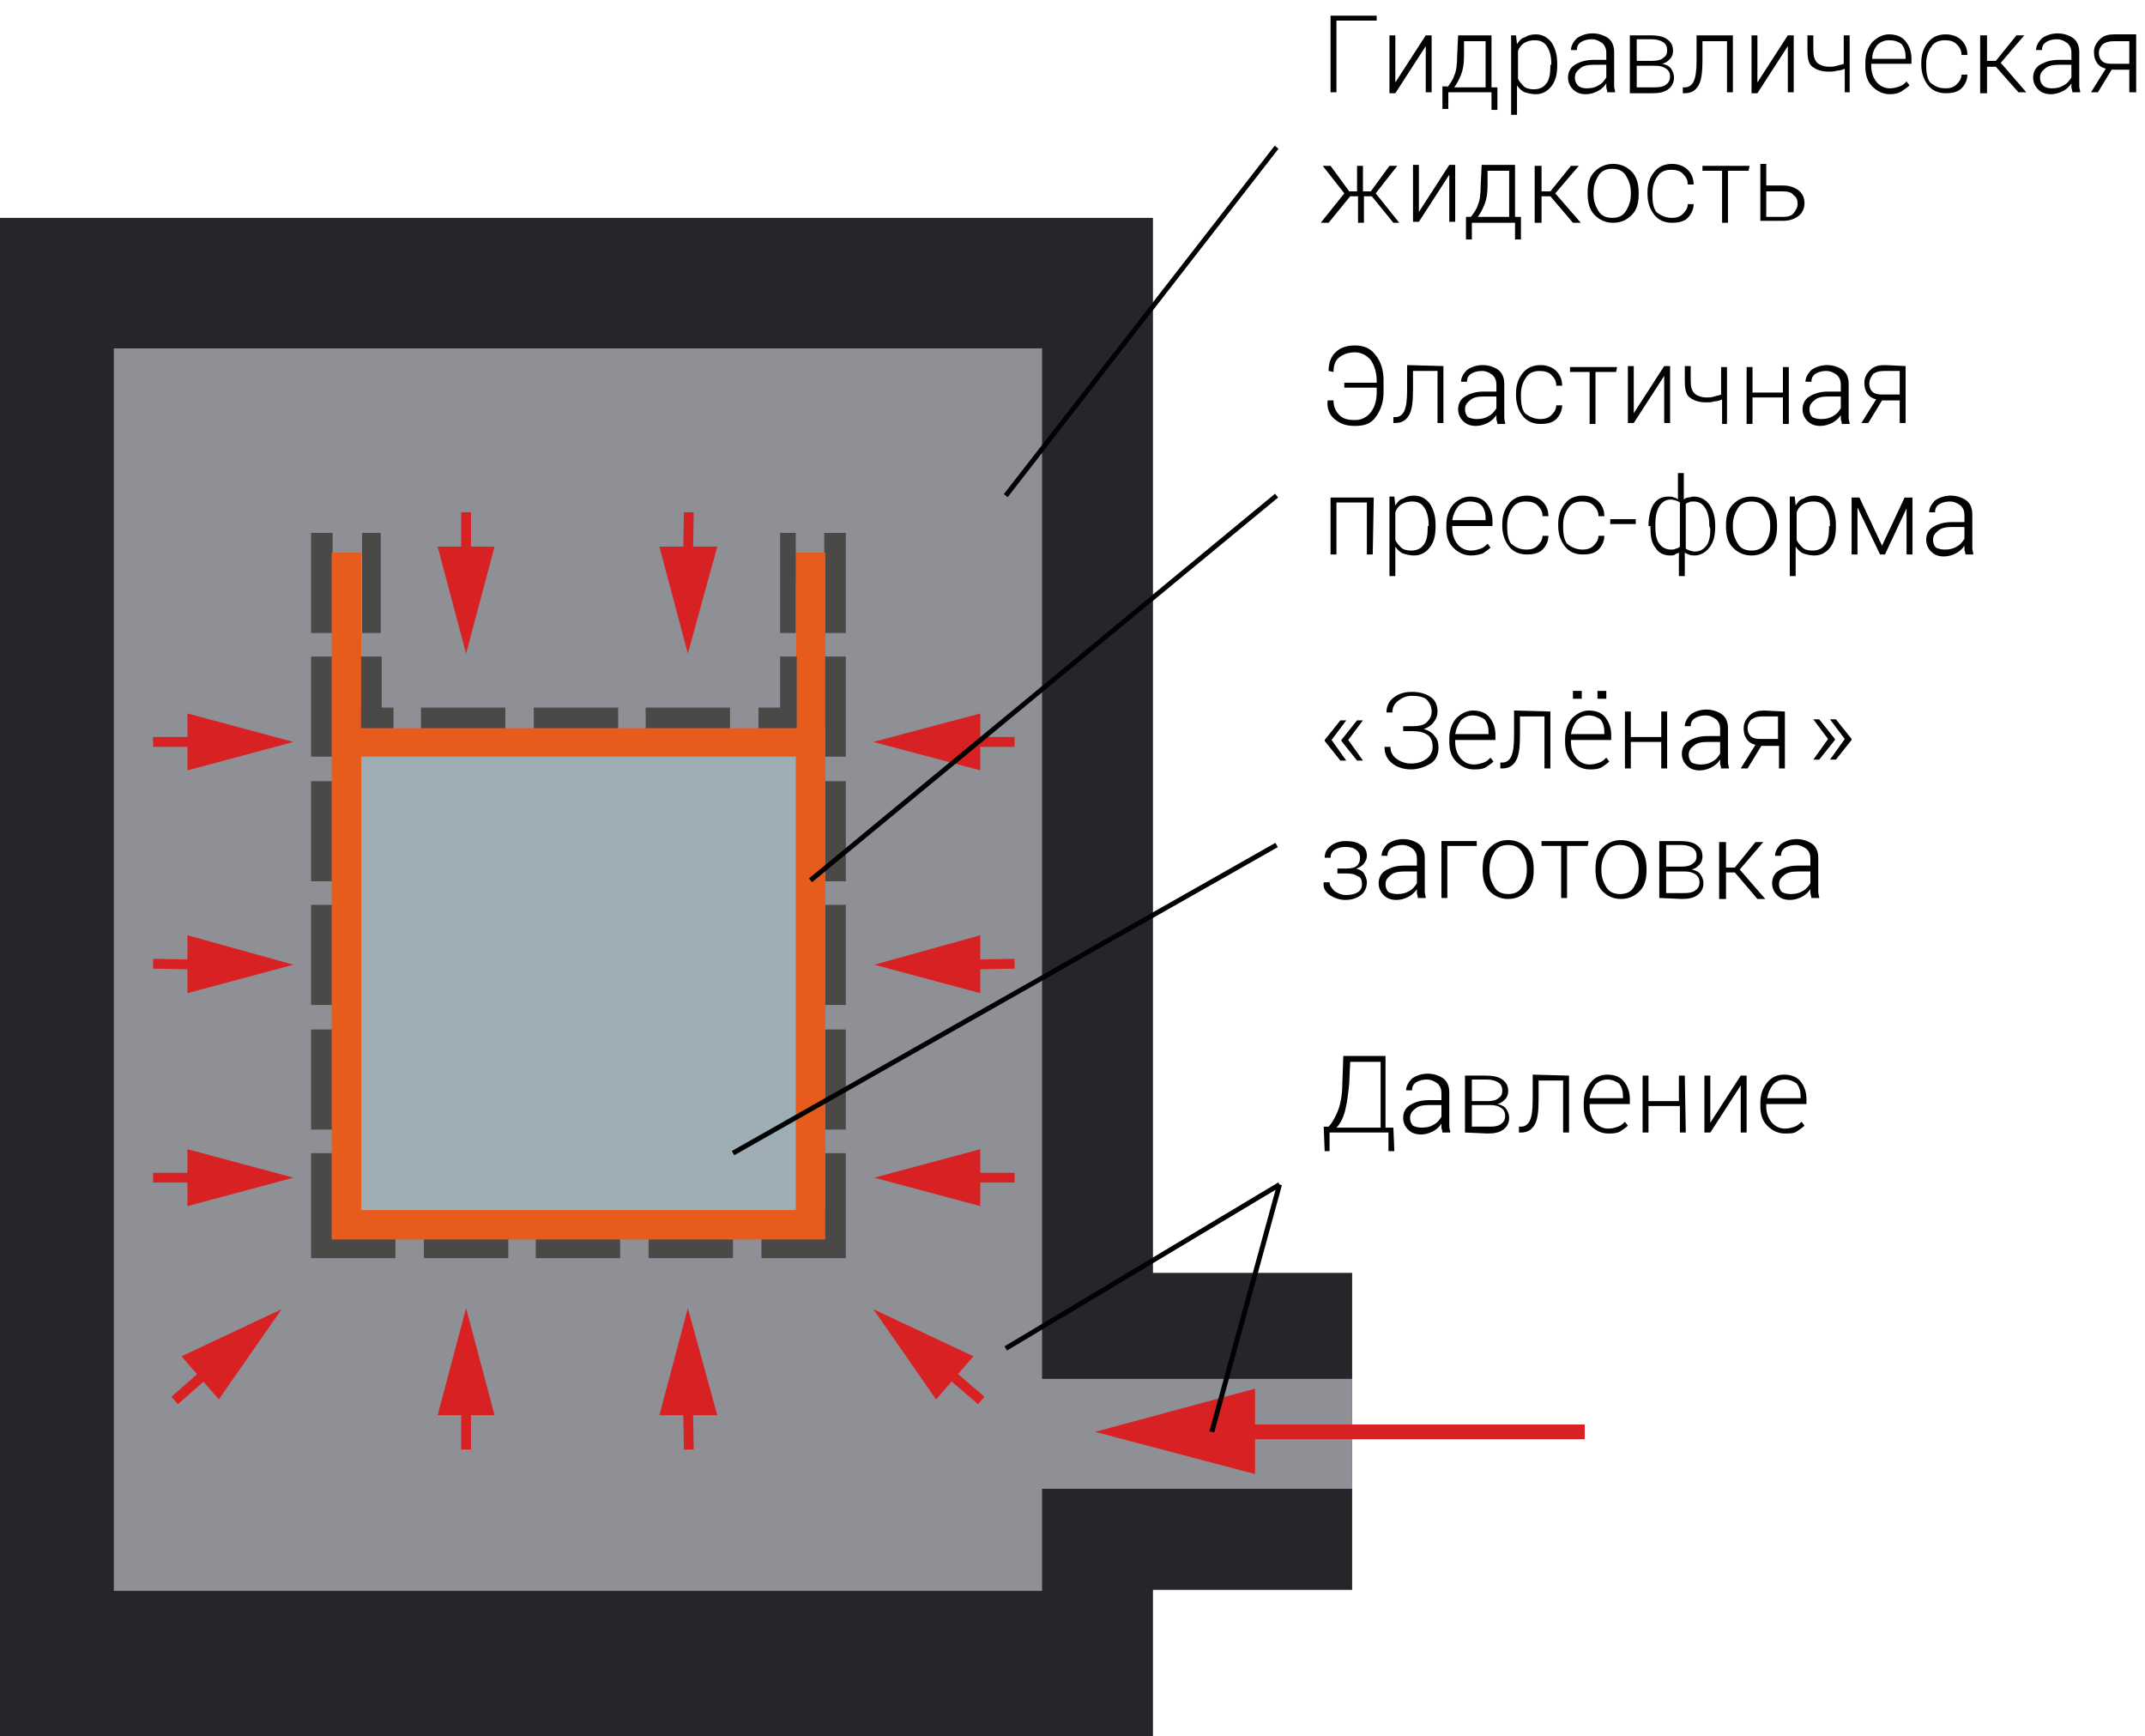 <?xml version="1.0" encoding="utf-8"?>
<!-- Generator: Adobe Illustrator 24.3.0, SVG Export Plug-In . SVG Version: 6.00 Build 0)  -->
<svg version="1.1" id="Layer_1" xmlns="http://www.w3.org/2000/svg" xmlns:xlink="http://www.w3.org/1999/xlink" x="0px" y="0px"
	 viewBox="0 0 218.6 176.9" style="enable-background:new 0 0 218.6 176.9;" xml:space="preserve">
<style type="text/css">
	.st0{fill:#010202;}
	.st1{fill:#26252A;}
	.st2{fill:#8E9096;}
	.st3{fill:#4A4948;}
	.st4{fill:#9FADB5;stroke:#E75C1D;stroke-width:3;stroke-miterlimit:10;}
	.st5{fill:#E75C1D;}
	.st6{fill:none;stroke:#D82122;stroke-width:1.5;stroke-miterlimit:10;}
	.st7{fill:#D82122;}
	.st8{fill:none;stroke:#D82122;stroke-miterlimit:10;}
	.st9{fill:none;stroke:#010202;stroke-width:0.5;stroke-linejoin:round;stroke-miterlimit:8;}
</style>
<g>
	<path class="st0" d="M135.7,75.4l1.5,2.1h-0.6l-1.6-2v-0.1l1.6-2h0.6L135.7,75.4z M137.4,75.4l1.5,2.1h-0.6l-1.6-2v-0.1l1.6-2h0.6
		L137.4,75.4z"/>
</g>
<g>
	<path class="st0" d="M146.5,72.5c0,0.4-0.1,0.7-0.4,1.1s-0.6,0.5-1,0.7c0.5,0.1,0.9,0.4,1.1,0.7c0.3,0.3,0.4,0.7,0.4,1.2
		c0,0.7-0.3,1.3-0.8,1.6s-1.2,0.6-2,0.6c-0.7,0-1.4-0.2-1.9-0.6s-0.8-0.9-0.8-1.7l0,0h0.6c0,0.5,0.2,0.9,0.6,1.2
		c0.4,0.3,0.9,0.5,1.5,0.5c0.7,0,1.2-0.2,1.6-0.5c0.4-0.3,0.6-0.7,0.6-1.2c0-0.6-0.2-1-0.5-1.2c-0.4-0.3-0.9-0.4-1.6-0.4H143V74h0.9
		c0.7,0,1.2-0.1,1.5-0.4s0.5-0.6,0.5-1.1s-0.2-0.9-0.5-1.2c-0.3-0.3-0.9-0.4-1.5-0.4s-1,0.2-1.4,0.5s-0.6,0.7-0.6,1.2h-0.6l0,0
		c0-0.6,0.2-1.1,0.7-1.5s1.1-0.6,1.9-0.6c0.8,0,1.5,0.2,2,0.6C146.2,71.3,146.5,71.8,146.5,72.5z"/>
	<path class="st0" d="M150.2,78.4c-0.7,0-1.3-0.3-1.8-0.8s-0.7-1.2-0.7-2v-0.3c0-0.8,0.2-1.5,0.7-2.1c0.5-0.5,1.1-0.8,1.7-0.8
		c0.7,0,1.3,0.2,1.7,0.7s0.6,1.1,0.6,1.8v0.5h-4.1v0.2c0,0.7,0.2,1.2,0.5,1.6s0.8,0.7,1.4,0.7c0.4,0,0.7-0.1,1-0.2s0.5-0.3,0.7-0.5
		l0.3,0.4c-0.2,0.2-0.5,0.4-0.8,0.6C151,78.4,150.6,78.4,150.2,78.4z M150.1,72.9c-0.5,0-0.9,0.2-1.2,0.5c-0.3,0.4-0.5,0.8-0.6,1.4
		l0,0h3.4v-0.2c0-0.5-0.1-0.9-0.4-1.3C151,73.1,150.6,72.9,150.1,72.9z"/>
	<path class="st0" d="M158,72.5v5.8h-0.6V73h-2.5v2c0,1.1-0.1,2-0.4,2.5s-0.7,0.8-1.4,0.8h-0.2v-0.6h0.2c0.4,0,0.7-0.2,0.9-0.6
		s0.3-1.1,0.3-2.1v-2.6L158,72.5L158,72.5z"/>
	<path class="st0" d="M162,78.4c-0.7,0-1.3-0.3-1.8-0.8s-0.7-1.2-0.7-2v-0.3c0-0.8,0.2-1.5,0.7-2.1c0.5-0.5,1.1-0.8,1.7-0.8
		c0.7,0,1.3,0.2,1.7,0.7s0.6,1.1,0.6,1.8v0.5h-4.1v0.2c0,0.7,0.2,1.2,0.5,1.6s0.8,0.7,1.4,0.7c0.4,0,0.7-0.1,1-0.2s0.5-0.3,0.7-0.5
		l0.3,0.4c-0.2,0.2-0.5,0.4-0.8,0.6C162.8,78.4,162.4,78.4,162,78.4z M161.9,72.9c-0.5,0-0.9,0.2-1.2,0.5c-0.3,0.4-0.5,0.8-0.6,1.4
		l0,0h3.4v-0.2c0-0.5-0.1-0.9-0.4-1.3C162.8,73.1,162.4,72.9,161.9,72.9z M161.2,71.2h-0.9v-0.8h0.9V71.2z M163.7,71.2h-0.9v-0.8
		h0.9V71.2z"/>
	<path class="st0" d="M169.9,78.3h-0.6v-2.7h-3.1v2.7h-0.6v-5.8h0.6v2.6h3.1v-2.6h0.6V78.3z"/>
	<path class="st0" d="M175.4,78.3c0-0.2-0.1-0.4-0.1-0.5s0-0.3,0-0.4c-0.2,0.3-0.5,0.6-0.9,0.8s-0.8,0.3-1.2,0.3
		c-0.6,0-1-0.2-1.3-0.5s-0.5-0.7-0.5-1.2s0.2-1,0.7-1.3s1.1-0.5,1.9-0.5h1.3v-0.7c0-0.4-0.1-0.7-0.4-1c-0.3-0.2-0.6-0.4-1.1-0.4
		c-0.4,0-0.8,0.1-1.1,0.3c-0.3,0.2-0.4,0.5-0.4,0.8h-0.6l0,0c0-0.4,0.2-0.8,0.6-1.2c0.4-0.3,1-0.5,1.6-0.5s1.2,0.2,1.6,0.5
		c0.4,0.3,0.6,0.8,0.6,1.4v2.9c0,0.2,0,0.4,0,0.6s0.1,0.4,0.1,0.6L175.4,78.3L175.4,78.3z M173.3,77.9c0.5,0,0.9-0.1,1.2-0.3
		c0.4-0.2,0.6-0.5,0.8-0.8v-1.2H174c-0.6,0-1.1,0.1-1.4,0.4c-0.4,0.3-0.5,0.6-0.5,0.9s0.1,0.6,0.3,0.8
		C172.6,77.8,172.9,77.9,173.3,77.9z"/>
	<path class="st0" d="M181.9,72.5v5.8h-0.6V76h-1.8l-1.4,2.3h-0.7l1.5-2.4c-0.4-0.1-0.7-0.3-0.9-0.6c-0.2-0.3-0.3-0.6-0.3-1.1
		s0.2-0.9,0.6-1.3s0.9-0.5,1.5-0.5L181.9,72.5L181.9,72.5z M178.1,74.2c0,0.3,0.1,0.6,0.3,0.8s0.5,0.3,1,0.3h1.8V73h-1.6
		c-0.5,0-0.8,0.1-1.1,0.3C178.2,73.6,178.1,73.9,178.1,74.2z"/>
</g>
<g>
	<path class="st0" d="M184.8,73.3h0.6l1.6,2v0.1l-1.6,2h-0.6l1.5-2.1L184.8,73.3z M186.5,73.3h0.6l1.6,2v0.1l-1.6,2h-0.6l1.5-2.1
		L186.5,73.3z"/>
</g>
<g>
	<path class="st0" d="M139.3,87.2c0,0.3-0.1,0.5-0.3,0.8c-0.2,0.2-0.4,0.4-0.8,0.5c0.4,0.1,0.7,0.3,0.8,0.5s0.3,0.5,0.3,0.9
		c0,0.5-0.2,1-0.6,1.3s-0.9,0.5-1.6,0.5c-0.6,0-1.1-0.2-1.6-0.5c-0.4-0.3-0.7-0.7-0.6-1.3l0,0h0.6c0,0.3,0.2,0.6,0.5,0.9
		c0.3,0.2,0.7,0.4,1.2,0.4s0.9-0.1,1.2-0.3s0.4-0.5,0.4-0.8c0-0.4-0.1-0.7-0.4-0.8c-0.3-0.2-0.6-0.3-1.2-0.3h-0.9v-0.5h0.9
		c0.5,0,0.9-0.1,1.1-0.3c0.2-0.2,0.3-0.4,0.3-0.8c0-0.3-0.1-0.6-0.4-0.8c-0.2-0.2-0.6-0.3-1.1-0.3c-0.4,0-0.8,0.1-1.1,0.3
		c-0.3,0.2-0.4,0.5-0.4,0.8H135l0,0c0-0.5,0.2-0.9,0.6-1.2c0.4-0.3,0.9-0.5,1.5-0.5c0.7,0,1.2,0.1,1.6,0.4
		C139.1,86.3,139.3,86.7,139.3,87.2z"/>
	<path class="st0" d="M144.5,91.5c0-0.2-0.1-0.4-0.1-0.5s0-0.3,0-0.4c-0.2,0.3-0.5,0.6-0.9,0.8s-0.8,0.3-1.2,0.3
		c-0.6,0-1-0.2-1.3-0.5s-0.5-0.7-0.5-1.2s0.2-1,0.7-1.3s1.1-0.5,1.9-0.5h1.3v-0.7c0-0.4-0.1-0.7-0.4-1c-0.3-0.2-0.6-0.4-1.1-0.4
		c-0.4,0-0.8,0.1-1.1,0.3c-0.3,0.2-0.4,0.5-0.4,0.8h-0.6l0,0c0-0.4,0.2-0.8,0.6-1.2c0.4-0.3,1-0.5,1.6-0.5s1.2,0.2,1.6,0.5
		c0.4,0.3,0.6,0.8,0.6,1.4v2.9c0,0.2,0,0.4,0,0.6s0.1,0.4,0.1,0.6L144.5,91.5L144.5,91.5z M142.4,91.1c0.5,0,0.9-0.1,1.2-0.3
		c0.4-0.2,0.6-0.5,0.8-0.8v-1.2h-1.3c-0.6,0-1.1,0.1-1.4,0.4c-0.4,0.3-0.5,0.6-0.5,0.9s0.1,0.6,0.3,0.8
		C141.7,91,142,91.1,142.4,91.1z"/>
	<path class="st0" d="M150.4,86.2h-2.9v5.3h-0.6v-5.8h3.6v0.5H150.4z"/>
	<path class="st0" d="M151.1,88.5c0-0.9,0.2-1.6,0.7-2.1s1.1-0.8,1.9-0.8c0.8,0,1.4,0.3,1.9,0.8s0.7,1.3,0.7,2.1v0.2
		c0,0.9-0.2,1.6-0.7,2.1s-1.1,0.8-1.9,0.8c-0.8,0-1.4-0.3-1.9-0.8s-0.7-1.3-0.7-2.1V88.5z M151.8,88.7c0,0.7,0.2,1.2,0.5,1.7
		s0.8,0.7,1.4,0.7c0.6,0,1.1-0.2,1.4-0.7c0.3-0.5,0.5-1,0.5-1.7v-0.2c0-0.7-0.2-1.2-0.5-1.7s-0.8-0.7-1.4-0.7s-1.1,0.2-1.4,0.7
		c-0.3,0.5-0.5,1-0.5,1.7V88.7z"/>
	<path class="st0" d="M161.8,86.2h-2.1v5.3h-0.6v-5.3h-2v-0.5h4.8L161.8,86.2L161.8,86.2z"/>
	<path class="st0" d="M162.6,88.5c0-0.9,0.2-1.6,0.7-2.1s1.1-0.8,1.9-0.8c0.8,0,1.4,0.3,1.9,0.8s0.7,1.3,0.7,2.1v0.2
		c0,0.9-0.2,1.6-0.7,2.1s-1.1,0.8-1.9,0.8c-0.8,0-1.4-0.3-1.9-0.8s-0.7-1.3-0.7-2.1V88.5z M163.2,88.7c0,0.7,0.2,1.2,0.5,1.7
		s0.8,0.7,1.4,0.7c0.6,0,1.1-0.2,1.4-0.7c0.3-0.5,0.5-1,0.5-1.7v-0.2c0-0.7-0.2-1.2-0.5-1.7s-0.8-0.7-1.4-0.7s-1.1,0.2-1.4,0.7
		c-0.3,0.5-0.5,1-0.5,1.7V88.7z"/>
	<path class="st0" d="M169.1,91.5v-5.8h2.1c0.7,0,1.3,0.1,1.7,0.4s0.6,0.6,0.6,1.2c0,0.3-0.1,0.6-0.3,0.8s-0.4,0.4-0.8,0.5
		c0.4,0.1,0.7,0.2,0.9,0.5s0.3,0.6,0.3,0.9c0,0.5-0.2,0.9-0.6,1.2c-0.4,0.3-0.9,0.4-1.6,0.4L169.1,91.5L169.1,91.5z M169.8,88.3h1.6
		c0.5,0,0.9-0.1,1.1-0.3c0.3-0.2,0.4-0.4,0.4-0.8c0-0.3-0.1-0.6-0.4-0.8c-0.3-0.2-0.7-0.3-1.2-0.3h-1.5L169.8,88.3L169.8,88.3z
		 M169.8,88.9V91h1.9c0.5,0,0.9-0.1,1.1-0.3c0.3-0.2,0.4-0.5,0.4-0.8s-0.1-0.6-0.4-0.8c-0.3-0.2-0.6-0.3-1.1-0.3h-1.9V88.9z"/>
	<path class="st0" d="M176.8,88.9h-0.9v2.7h-0.7v-5.8h0.7v2.6h0.9l2.1-2.6h0.8l0,0l-2.4,2.8l2.6,3l0,0h-0.8L176.8,88.9z"/>
	<path class="st0" d="M184.6,91.5c0-0.2-0.1-0.4-0.1-0.5s0-0.3,0-0.4c-0.2,0.3-0.5,0.6-0.9,0.8s-0.8,0.3-1.2,0.3
		c-0.6,0-1-0.2-1.3-0.5s-0.5-0.7-0.5-1.2s0.2-1,0.7-1.3s1.1-0.5,1.9-0.5h1.3v-0.7c0-0.4-0.1-0.7-0.4-1c-0.3-0.2-0.6-0.4-1.1-0.4
		c-0.4,0-0.8,0.1-1.1,0.3c-0.3,0.2-0.4,0.5-0.4,0.8h-0.6l0,0c0-0.4,0.2-0.8,0.6-1.2c0.4-0.3,1-0.5,1.6-0.5s1.2,0.2,1.6,0.5
		c0.4,0.3,0.6,0.8,0.6,1.4v2.9c0,0.2,0,0.4,0,0.6s0.1,0.4,0.1,0.6L184.6,91.5L184.6,91.5z M182.5,91.1c0.5,0,0.9-0.1,1.2-0.3
		c0.4-0.2,0.6-0.5,0.8-0.8v-1.2h-1.3c-0.6,0-1.1,0.1-1.4,0.4c-0.4,0.3-0.5,0.6-0.5,0.9s0.1,0.6,0.3,0.8
		C181.8,91,182.1,91.1,182.5,91.1z"/>
</g>
<g>
	<path class="st0" d="M142.1,117.3h-0.6v-1.9h-6v1.9H135l-0.1-2.5h0.5c0.3-0.3,0.6-0.8,0.9-1.5c0.3-0.7,0.5-1.7,0.5-2.9l0.1-2.8h4.3
		v7.3h0.8L142.1,117.3z M137.5,110.4c-0.1,1-0.2,1.9-0.4,2.7c-0.2,0.8-0.5,1.4-0.9,1.8h4.5v-6.7h-3.1L137.5,110.4z"/>
	<path class="st0" d="M147,115.4c0-0.2-0.1-0.4-0.1-0.5s0-0.3,0-0.4c-0.2,0.3-0.5,0.6-0.9,0.8s-0.8,0.3-1.2,0.3
		c-0.6,0-1-0.2-1.3-0.5s-0.5-0.7-0.5-1.2s0.2-1,0.7-1.3s1.1-0.5,1.9-0.5h1.3v-0.7c0-0.4-0.1-0.7-0.4-1c-0.3-0.2-0.6-0.4-1.1-0.4
		c-0.4,0-0.8,0.1-1.1,0.3c-0.3,0.2-0.4,0.5-0.4,0.8h-0.6l0,0c0-0.4,0.2-0.8,0.6-1.2c0.4-0.3,1-0.5,1.6-0.5s1.2,0.2,1.6,0.5
		s0.6,0.8,0.6,1.4v2.9c0,0.2,0,0.4,0,0.6s0.1,0.4,0.1,0.6L147,115.4L147,115.4z M144.9,114.9c0.5,0,0.9-0.1,1.2-0.3
		c0.4-0.2,0.6-0.5,0.8-0.8v-1.2h-1.3c-0.6,0-1.1,0.1-1.4,0.4c-0.4,0.3-0.5,0.6-0.5,0.9s0.1,0.6,0.3,0.8
		C144.2,114.8,144.5,114.9,144.9,114.9z"/>
	<path class="st0" d="M149.3,115.4v-5.8h2.1c0.7,0,1.3,0.1,1.7,0.4s0.6,0.6,0.6,1.2c0,0.3-0.1,0.6-0.3,0.8s-0.4,0.4-0.8,0.5
		c0.4,0.1,0.7,0.2,0.9,0.5s0.3,0.6,0.3,0.9c0,0.5-0.2,0.9-0.6,1.2c-0.4,0.3-0.9,0.4-1.6,0.4L149.3,115.4L149.3,115.4z M150,112.2
		h1.6c0.5,0,0.9-0.1,1.1-0.3c0.3-0.2,0.4-0.4,0.4-0.8c0-0.3-0.1-0.6-0.4-0.8c-0.3-0.2-0.7-0.3-1.2-0.3H150V112.2z M150,112.7v2.1
		h1.9c0.5,0,0.9-0.1,1.1-0.3c0.3-0.2,0.4-0.5,0.4-0.8s-0.1-0.6-0.4-0.8s-0.6-0.3-1.1-0.3H150V112.7z"/>
	<path class="st0" d="M159.9,109.6v5.8h-0.6v-5.3h-2.5v2c0,1.1-0.1,2-0.4,2.5s-0.7,0.8-1.4,0.8h-0.2v-0.6h0.2c0.4,0,0.7-0.2,0.9-0.6
		s0.3-1.1,0.3-2.1v-2.6L159.9,109.6L159.9,109.6z"/>
	<path class="st0" d="M163.9,115.5c-0.7,0-1.3-0.3-1.8-0.8s-0.7-1.2-0.7-2v-0.3c0-0.8,0.2-1.5,0.7-2.1s1.1-0.8,1.7-0.8
		c0.7,0,1.3,0.2,1.7,0.7s0.6,1.1,0.6,1.8v0.5H162v0.2c0,0.7,0.2,1.2,0.5,1.6s0.8,0.7,1.4,0.7c0.4,0,0.7-0.1,1-0.2s0.5-0.3,0.7-0.5
		l0.3,0.4c-0.2,0.2-0.5,0.4-0.8,0.6C164.7,115.5,164.3,115.5,163.9,115.5z M163.8,110c-0.5,0-0.9,0.2-1.2,0.5
		c-0.3,0.4-0.5,0.8-0.6,1.4l0,0h3.4v-0.2c0-0.5-0.1-0.9-0.4-1.3C164.7,110.2,164.3,110,163.8,110z"/>
	<path class="st0" d="M171.8,115.4h-0.6v-2.7H168v2.7h-0.6v-5.8h0.6v2.6h3.1v-2.6h0.6L171.8,115.4L171.8,115.4z"/>
	<path class="st0" d="M177.4,109.6h0.6v5.8h-0.6v-4.8l0,0l-3.1,4.8h-0.6v-5.8h0.6v4.8l0,0L177.4,109.6z"/>
	<path class="st0" d="M181.9,115.5c-0.7,0-1.3-0.3-1.8-0.8s-0.7-1.2-0.7-2v-0.3c0-0.8,0.2-1.5,0.7-2.1s1.1-0.8,1.7-0.8
		c0.7,0,1.3,0.2,1.7,0.7s0.6,1.1,0.6,1.8v0.5H180v0.2c0,0.7,0.2,1.2,0.5,1.6s0.8,0.7,1.4,0.7c0.4,0,0.7-0.1,1-0.2s0.5-0.3,0.7-0.5
		l0.3,0.4c-0.2,0.2-0.5,0.4-0.8,0.6C182.8,115.5,182.4,115.5,181.9,115.5z M181.9,110c-0.5,0-0.9,0.2-1.2,0.5
		c-0.3,0.4-0.5,0.8-0.6,1.4l0,0h3.4v-0.2c0-0.5-0.1-0.9-0.4-1.3C182.8,110.2,182.4,110,181.9,110z"/>
</g>
<g>
	<path class="st0" d="M135.4,37.8L135.4,37.8c0-0.8,0.2-1.4,0.7-1.9s1.2-0.7,2-0.7c0.9,0,1.6,0.3,2.1,1c0.5,0.6,0.8,1.5,0.8,2.5V40
		c0,1-0.3,1.8-0.8,2.5s-1.2,0.9-2.1,0.9c-0.9,0-1.5-0.2-2.1-0.7c-0.5-0.4-0.8-1.1-0.7-1.9l0,0h0.6c0,0.6,0.2,1.1,0.6,1.5
		s0.9,0.5,1.6,0.5c0.7,0,1.2-0.3,1.6-0.8c0.4-0.5,0.6-1.2,0.6-2v-0.5H137V39h3.3v-0.2c0-0.8-0.2-1.5-0.6-2.1c-0.4-0.5-1-0.8-1.6-0.8
		c-0.7,0-1.2,0.2-1.6,0.5c-0.4,0.3-0.6,0.8-0.6,1.5L135.4,37.8L135.4,37.8z"/>
	<path class="st0" d="M147.1,37.3v5.8h-0.6v-5.3H144v2c0,1.1-0.1,2-0.4,2.5s-0.7,0.8-1.4,0.8H142v-0.6h0.2c0.4,0,0.7-0.2,0.9-0.6
		c0.2-0.4,0.3-1.1,0.3-2.1v-2.6L147.1,37.3L147.1,37.3z"/>
	<path class="st0" d="M152.6,43.2c0-0.2-0.1-0.4-0.1-0.5s0-0.3,0-0.4c-0.2,0.3-0.5,0.6-0.9,0.8s-0.8,0.3-1.2,0.3
		c-0.6,0-1-0.2-1.3-0.5s-0.5-0.7-0.5-1.2s0.2-1,0.7-1.3s1.1-0.5,1.9-0.5h1.3v-0.7c0-0.4-0.1-0.7-0.4-1c-0.3-0.2-0.6-0.4-1.1-0.4
		c-0.4,0-0.8,0.1-1.1,0.3s-0.4,0.5-0.4,0.8h-0.6l0,0c0-0.4,0.2-0.8,0.6-1.2c0.4-0.3,1-0.5,1.6-0.5s1.2,0.2,1.6,0.5
		c0.4,0.3,0.6,0.8,0.6,1.4V42c0,0.2,0,0.4,0,0.6c0,0.2,0.1,0.4,0.1,0.6C153.4,43.2,152.6,43.2,152.6,43.2z M150.5,42.7
		c0.5,0,0.9-0.1,1.2-0.3c0.4-0.2,0.6-0.5,0.8-0.8v-1.2h-1.3c-0.6,0-1.1,0.1-1.4,0.4c-0.4,0.3-0.5,0.6-0.5,0.9c0,0.3,0.1,0.6,0.3,0.8
		C149.8,42.6,150.1,42.7,150.5,42.7z"/>
	<path class="st0" d="M157,42.7c0.4,0,0.8-0.1,1.1-0.4s0.5-0.6,0.5-1h0.6l0,0c0,0.5-0.2,1-0.6,1.4c-0.4,0.4-1,0.5-1.6,0.5
		c-0.8,0-1.4-0.3-1.8-0.8c-0.4-0.5-0.7-1.2-0.7-2.1v-0.2c0-0.8,0.2-1.5,0.7-2.1c0.4-0.5,1-0.8,1.8-0.8c0.6,0,1.2,0.2,1.6,0.6
		c0.4,0.4,0.6,0.9,0.6,1.5l0,0h-0.6c0-0.5-0.2-0.8-0.5-1.1s-0.7-0.4-1.2-0.4c-0.6,0-1.1,0.2-1.4,0.7c-0.3,0.4-0.5,1-0.5,1.7v0.2
		c0,0.7,0.1,1.3,0.4,1.7C155.9,42.5,156.4,42.7,157,42.7z"/>
	<path class="st0" d="M164.7,37.9h-2.1v5.3H162v-5.3h-2v-0.5h4.8L164.7,37.9L164.7,37.9z"/>
	<path class="st0" d="M169.6,37.3h0.6v5.8h-0.6v-4.8l0,0l-3.1,4.8h-0.6v-5.8h0.6v4.8l0,0L169.6,37.3z"/>
	<path class="st0" d="M176.1,43.2h-0.6v-2.5c-0.2,0.1-0.5,0.2-0.8,0.2c-0.3,0.1-0.5,0.1-0.8,0.1c-0.8,0-1.3-0.2-1.7-0.5
		s-0.5-0.9-0.5-1.7v-1.5h0.6v1.5c0,0.6,0.1,1,0.4,1.3c0.2,0.2,0.7,0.4,1.2,0.4c0.3,0,0.5,0,0.8-0.1s0.5-0.1,0.7-0.2v-2.8h0.6v5.8
		H176.1z"/>
	<path class="st0" d="M182.3,43.2h-0.6v-2.7h-3.1v2.7H178v-5.8h0.6V40h3.1v-2.6h0.6V43.2z"/>
	<path class="st0" d="M187.7,43.2c0-0.2-0.1-0.4-0.1-0.5s0-0.3,0-0.4c-0.2,0.3-0.5,0.6-0.9,0.8s-0.8,0.3-1.2,0.3
		c-0.6,0-1-0.2-1.3-0.5s-0.5-0.7-0.5-1.2s0.2-1,0.7-1.3s1.1-0.5,1.9-0.5h1.3v-0.7c0-0.4-0.1-0.7-0.4-1c-0.3-0.2-0.6-0.4-1.1-0.4
		c-0.4,0-0.8,0.1-1.1,0.3s-0.4,0.5-0.4,0.8H184l0,0c0-0.4,0.2-0.8,0.6-1.2c0.4-0.3,1-0.5,1.6-0.5s1.2,0.2,1.6,0.5
		c0.4,0.3,0.6,0.8,0.6,1.4V42c0,0.2,0,0.4,0,0.6c0,0.2,0.1,0.4,0.1,0.6C188.5,43.2,187.7,43.2,187.7,43.2z M185.6,42.7
		c0.5,0,0.9-0.1,1.2-0.3c0.4-0.2,0.6-0.5,0.8-0.8v-1.2h-1.3c-0.6,0-1.1,0.1-1.4,0.4c-0.4,0.3-0.5,0.6-0.5,0.9c0,0.3,0.1,0.6,0.3,0.8
		C184.9,42.6,185.2,42.7,185.6,42.7z"/>
	<path class="st0" d="M194.2,37.3v5.8h-0.6v-2.3h-1.8l-1.4,2.3h-0.7l1.5-2.4c-0.4-0.1-0.7-0.3-0.9-0.6S190,39.5,190,39
		s0.2-0.9,0.6-1.3s0.9-0.5,1.5-0.5L194.2,37.3L194.2,37.3z M190.5,39.1c0,0.3,0.1,0.6,0.3,0.8s0.5,0.3,1,0.3h1.8v-2.4H192
		c-0.5,0-0.8,0.1-1.1,0.3C190.6,38.5,190.5,38.8,190.5,39.1z"/>
</g>
<g>
	<path class="st0" d="M139.9,56.5h-0.6v-5.3h-3.1v5.3h-0.6v-5.8h4.4L139.9,56.5L139.9,56.5z"/>
	<path class="st0" d="M146.3,53.7c0,0.9-0.2,1.6-0.6,2.1c-0.4,0.5-0.9,0.8-1.6,0.8c-0.4,0-0.8-0.1-1.1-0.2s-0.6-0.4-0.8-0.7v3h-0.6
		v-8.1h0.5l0.1,0.9c0.2-0.3,0.4-0.6,0.8-0.7c0.3-0.2,0.7-0.3,1.1-0.3c0.7,0,1.2,0.3,1.6,0.8c0.4,0.6,0.6,1.3,0.6,2.2V53.7z
		 M145.6,53.6c0-0.7-0.1-1.3-0.4-1.8s-0.7-0.7-1.3-0.7c-0.4,0-0.8,0.1-1.1,0.3s-0.5,0.5-0.6,0.8V55c0.1,0.3,0.4,0.6,0.6,0.8
		s0.6,0.3,1,0.3c0.6,0,1-0.2,1.3-0.6s0.4-1,0.4-1.7v-0.2H145.6z"/>
	<path class="st0" d="M149.9,56.6c-0.7,0-1.3-0.3-1.8-0.8s-0.7-1.2-0.7-2v-0.3c0-0.8,0.2-1.5,0.7-2.1c0.5-0.5,1.1-0.8,1.7-0.8
		c0.7,0,1.3,0.2,1.7,0.7s0.6,1.1,0.6,1.8v0.5H148v0.2c0,0.7,0.2,1.2,0.5,1.6c0.3,0.4,0.8,0.7,1.4,0.7c0.4,0,0.7-0.1,1-0.2
		c0.3-0.1,0.5-0.3,0.7-0.5l0.3,0.4c-0.2,0.2-0.5,0.4-0.8,0.6C150.8,56.5,150.4,56.6,149.9,56.6z M149.8,51.1c-0.5,0-0.9,0.2-1.2,0.5
		c-0.3,0.4-0.5,0.8-0.6,1.4l0,0h3.4v-0.2c0-0.5-0.1-0.9-0.4-1.3C150.8,51.3,150.4,51.1,149.8,51.1z"/>
	<path class="st0" d="M155.6,56c0.4,0,0.8-0.1,1.1-0.4s0.5-0.6,0.5-1h0.6l0,0c0,0.5-0.2,1-0.6,1.4c-0.4,0.4-1,0.5-1.6,0.5
		c-0.8,0-1.4-0.3-1.8-0.8c-0.4-0.5-0.7-1.2-0.7-2.1v-0.2c0-0.8,0.2-1.5,0.7-2.1c0.4-0.5,1-0.8,1.8-0.8c0.6,0,1.2,0.2,1.6,0.6
		c0.4,0.4,0.6,0.9,0.6,1.5l0,0h-0.6c0-0.5-0.2-0.8-0.5-1.1s-0.7-0.4-1.2-0.4c-0.6,0-1.1,0.2-1.4,0.7c-0.3,0.4-0.5,1-0.5,1.7v0.2
		c0,0.7,0.1,1.3,0.4,1.7C154.5,55.8,154.9,56,155.6,56z"/>
	<path class="st0" d="M161.3,56c0.4,0,0.8-0.1,1.1-0.4s0.5-0.6,0.5-1h0.6l0,0c0,0.5-0.2,1-0.6,1.4c-0.4,0.4-1,0.5-1.6,0.5
		c-0.8,0-1.4-0.3-1.8-0.8c-0.4-0.5-0.7-1.2-0.7-2.1v-0.2c0-0.8,0.2-1.5,0.7-2.1c0.4-0.5,1-0.8,1.8-0.8c0.6,0,1.2,0.2,1.6,0.6
		c0.4,0.4,0.6,0.9,0.6,1.5l0,0h-0.6c0-0.5-0.2-0.8-0.5-1.1s-0.7-0.4-1.2-0.4c-0.6,0-1.1,0.2-1.4,0.7c-0.3,0.4-0.5,1-0.5,1.7v0.2
		c0,0.7,0.1,1.3,0.4,1.7C160.2,55.8,160.7,56,161.3,56z"/>
</g>
<g>
	<path class="st0" d="M166.7,53.4h-2.6v-0.5h2.6V53.4z"/>
</g>
<g>
	<path class="st0" d="M168,53.6c0-0.9,0.2-1.7,0.5-2.2c0.4-0.6,0.9-0.8,1.6-0.8c0.2,0,0.4,0,0.5,0.1c0.2,0,0.3,0.1,0.4,0.2v-2.7h0.6
		v2.7c0.1-0.1,0.3-0.2,0.4-0.2c0.2,0,0.4-0.1,0.6-0.1c0.7,0,1.2,0.3,1.6,0.8c0.4,0.6,0.6,1.3,0.6,2.2v0.1c0,0.9-0.2,1.6-0.6,2.1
		c-0.4,0.5-0.9,0.8-1.5,0.8c-0.2,0-0.4,0-0.6-0.1s-0.3-0.1-0.4-0.2v2.4h-0.6v-2.4c-0.1,0.1-0.3,0.1-0.4,0.2s-0.3,0.1-0.5,0.1
		c-0.7,0-1.2-0.3-1.5-0.8c-0.4-0.5-0.5-1.2-0.5-2.1v-0.1H168z M168.7,53.7c0,0.7,0.1,1.3,0.4,1.7s0.7,0.6,1.2,0.6
		c0.2,0,0.3,0,0.5-0.1c0.1,0,0.3-0.1,0.4-0.2v-4.5c-0.1-0.1-0.2-0.1-0.4-0.2c-0.1,0-0.3-0.1-0.5-0.1c-0.5,0-0.9,0.2-1.2,0.7
		s-0.4,1.1-0.4,1.8V53.7z M174.2,53.6c0-0.7-0.1-1.3-0.4-1.8s-0.7-0.7-1.2-0.7c-0.2,0-0.4,0-0.5,0.1c-0.1,0-0.3,0.1-0.3,0.2v4.5
		c0.1,0.1,0.2,0.1,0.4,0.2c0.1,0,0.3,0.1,0.5,0.1c0.5,0,0.9-0.2,1.2-0.6s0.4-1,0.4-1.7L174.2,53.6L174.2,53.6z"/>
	<path class="st0" d="M175.9,53.5c0-0.9,0.2-1.6,0.7-2.1s1.1-0.8,1.9-0.8c0.8,0,1.4,0.3,1.9,0.8s0.7,1.3,0.7,2.1v0.2
		c0,0.9-0.2,1.6-0.7,2.1s-1.1,0.8-1.9,0.8c-0.8,0-1.4-0.3-1.9-0.8s-0.7-1.3-0.7-2.1V53.5z M176.6,53.7c0,0.7,0.2,1.2,0.5,1.7
		s0.8,0.7,1.4,0.7c0.6,0,1.1-0.2,1.4-0.7c0.3-0.5,0.5-1,0.5-1.7v-0.2c0-0.7-0.2-1.2-0.5-1.7s-0.8-0.7-1.4-0.7s-1.1,0.2-1.4,0.7
		c-0.3,0.5-0.5,1-0.5,1.7V53.7z"/>
	<path class="st0" d="M187.1,53.7c0,0.9-0.2,1.6-0.6,2.1c-0.4,0.5-0.9,0.8-1.6,0.8c-0.4,0-0.8-0.1-1.1-0.2s-0.6-0.4-0.8-0.7v3h-0.6
		v-8.1h0.5l0.1,0.9c0.2-0.3,0.4-0.6,0.8-0.7c0.3-0.2,0.7-0.3,1.1-0.3c0.7,0,1.2,0.3,1.6,0.8c0.4,0.6,0.6,1.3,0.6,2.2V53.7z
		 M186.5,53.6c0-0.7-0.1-1.3-0.4-1.8s-0.7-0.7-1.3-0.7c-0.4,0-0.8,0.1-1.1,0.3s-0.5,0.5-0.6,0.8V55c0.1,0.3,0.4,0.6,0.6,0.8
		s0.6,0.3,1,0.3c0.6,0,1-0.2,1.3-0.6s0.4-1,0.4-1.7v-0.2H186.5z"/>
	<path class="st0" d="M191.8,55.6L191.8,55.6l2.3-4.9h0.8v5.8h-0.6v-4.7l0,0l-2.2,4.7h-0.5l-2.3-4.8l0,0v4.8h-0.6v-5.8h0.8
		L191.8,55.6z"/>
	<path class="st0" d="M200.3,56.5c0-0.2-0.1-0.4-0.1-0.5s0-0.3,0-0.4c-0.2,0.3-0.5,0.6-0.9,0.8s-0.8,0.3-1.2,0.3
		c-0.6,0-1-0.2-1.3-0.5s-0.5-0.7-0.5-1.2s0.2-1,0.7-1.3s1.1-0.5,1.9-0.5h1.3v-0.7c0-0.4-0.1-0.7-0.4-1c-0.3-0.2-0.6-0.4-1.1-0.4
		c-0.4,0-0.8,0.1-1.1,0.3s-0.4,0.5-0.4,0.8h-0.6l0,0c0-0.4,0.2-0.8,0.6-1.2c0.4-0.3,1-0.5,1.6-0.5s1.2,0.2,1.6,0.5
		c0.4,0.3,0.6,0.8,0.6,1.4v2.9c0,0.2,0,0.4,0,0.6c0,0.2,0.1,0.4,0.1,0.6C201.1,56.5,200.3,56.5,200.3,56.5z M198.2,56
		c0.5,0,0.9-0.1,1.2-0.3c0.4-0.2,0.6-0.5,0.8-0.8v-1.2h-1.3c-0.6,0-1.1,0.1-1.4,0.4c-0.4,0.3-0.5,0.6-0.5,0.9c0,0.3,0.1,0.6,0.3,0.8
		C197.5,55.9,197.8,56,198.2,56z"/>
</g>
<g>
	<path class="st0" d="M140.3,2.1h-4.1v7.3h-0.6V1.6h4.7L140.3,2.1L140.3,2.1z"/>
	<path class="st0" d="M145.3,3.6h0.6v5.8h-0.6V4.7l0,0l-3.1,4.8h-0.6V3.6h0.6v4.8l0,0L145.3,3.6z"/>
	<path class="st0" d="M147.5,8.9c0.3-0.4,0.6-0.8,0.7-1.2c0.2-0.4,0.3-1.1,0.3-2l0.1-2.1h3.4v5.3h0.6v2.3H152V9.4h-4.4v1.7H147V8.8
		h0.5V8.9z M149.2,5.7c0,0.8-0.1,1.4-0.3,1.9s-0.4,0.9-0.7,1.3h3.2V4.2h-2.2V5.7z"/>
	<path class="st0" d="M158.7,6.7c0,0.9-0.2,1.6-0.6,2.1c-0.4,0.5-0.9,0.8-1.6,0.8c-0.4,0-0.8-0.1-1.1-0.2s-0.6-0.4-0.8-0.7v3H154
		V3.6h0.5l0.1,0.9c0.2-0.3,0.4-0.6,0.8-0.7c0.3-0.2,0.7-0.3,1.1-0.3c0.7,0,1.2,0.3,1.6,0.8c0.4,0.6,0.6,1.3,0.6,2.2L158.7,6.7
		L158.7,6.7z M158.1,6.6c0-0.7-0.1-1.3-0.4-1.8s-0.7-0.7-1.3-0.7c-0.4,0-0.8,0.1-1.1,0.3c-0.3,0.2-0.5,0.5-0.6,0.8V8
		c0.1,0.3,0.4,0.6,0.6,0.8s0.6,0.3,1,0.3c0.6,0,1-0.2,1.3-0.6s0.4-1,0.4-1.7V6.6H158.1z"/>
	<path class="st0" d="M163.8,9.4c0-0.2-0.1-0.4-0.1-0.5s0-0.3,0-0.4c-0.2,0.3-0.5,0.6-0.9,0.8s-0.8,0.3-1.2,0.3
		c-0.6,0-1-0.2-1.3-0.5s-0.5-0.7-0.5-1.2s0.2-1,0.7-1.3s1.1-0.5,1.9-0.5h1.3V5.4c0-0.4-0.1-0.7-0.4-1C163,4.2,162.7,4,162.2,4
		c-0.4,0-0.8,0.1-1.1,0.3c-0.3,0.2-0.4,0.5-0.4,0.8h-0.6l0,0c0-0.4,0.2-0.8,0.6-1.2c0.4-0.3,1-0.5,1.6-0.5s1.2,0.2,1.6,0.5
		c0.4,0.3,0.6,0.8,0.6,1.4v2.9c0,0.2,0,0.4,0,0.6c0,0.2,0.1,0.4,0.1,0.6C164.6,9.4,163.8,9.4,163.8,9.4z M161.7,9
		c0.5,0,0.9-0.1,1.2-0.3c0.4-0.2,0.6-0.5,0.8-0.8V6.6h-1.3c-0.6,0-1.1,0.1-1.4,0.4c-0.4,0.3-0.5,0.6-0.5,0.9c0,0.3,0.1,0.6,0.3,0.8
		S161.3,9,161.7,9z"/>
	<path class="st0" d="M166.1,9.4V3.6h2.1c0.7,0,1.3,0.1,1.7,0.4s0.6,0.6,0.6,1.2c0,0.3-0.1,0.6-0.3,0.8s-0.4,0.4-0.8,0.5
		c0.4,0.1,0.7,0.2,0.9,0.5s0.3,0.6,0.3,0.9c0,0.5-0.2,0.9-0.6,1.2c-0.4,0.3-0.9,0.4-1.6,0.4h-2.3V9.4z M166.8,6.2h1.6
		c0.5,0,0.9-0.1,1.1-0.3c0.3-0.2,0.4-0.4,0.4-0.8c0-0.3-0.1-0.6-0.4-0.8c-0.3-0.2-0.7-0.3-1.2-0.3h-1.5L166.8,6.2L166.8,6.2z
		 M166.8,6.8v2.1h1.9c0.5,0,0.9-0.1,1.1-0.3c0.3-0.2,0.4-0.5,0.4-0.8s-0.1-0.6-0.4-0.8c-0.3-0.2-0.6-0.3-1.1-0.3h-1.9V6.8z"/>
	<path class="st0" d="M176.6,3.6v5.8H176V4.2h-2.5v2c0,1.1-0.1,2-0.4,2.5s-0.7,0.8-1.4,0.8h-0.2V8.9h0.2c0.4,0,0.7-0.2,0.9-0.6
		c0.2-0.4,0.3-1.1,0.3-2.1V3.6H176.6z"/>
	<path class="st0" d="M182.2,3.6h0.6v5.8h-0.6V4.7l0,0l-3.1,4.8h-0.6V3.6h0.6v4.8l0,0L182.2,3.6z"/>
	<path class="st0" d="M188.7,9.4H188V7c-0.2,0.1-0.5,0.2-0.8,0.2c-0.3,0.1-0.5,0.1-0.8,0.1c-0.8,0-1.3-0.2-1.7-0.5s-0.5-0.9-0.5-1.7
		V3.6h0.6v1.5c0,0.6,0.1,1,0.4,1.3c0.2,0.2,0.7,0.4,1.2,0.4c0.3,0,0.5,0,0.8-0.1s0.5-0.1,0.7-0.2V3.6h0.6v5.8H188.7z"/>
	<path class="st0" d="M192.6,9.6c-0.7,0-1.3-0.3-1.8-0.8s-0.7-1.2-0.7-2V6.4c0-0.8,0.2-1.5,0.7-2.1c0.5-0.5,1.1-0.8,1.7-0.8
		c0.7,0,1.3,0.2,1.7,0.7s0.6,1.1,0.6,1.8v0.5h-4.1v0.2c0,0.7,0.2,1.2,0.5,1.6c0.3,0.4,0.8,0.7,1.4,0.7c0.4,0,0.7-0.1,1-0.2
		c0.3-0.1,0.5-0.3,0.7-0.5l0.3,0.4c-0.2,0.2-0.5,0.4-0.8,0.6C193.5,9.5,193.1,9.6,192.6,9.6z M192.5,4.1c-0.5,0-0.9,0.2-1.2,0.5
		C191,5,190.8,5.4,190.8,6l0,0h3.4V5.8c0-0.5-0.1-0.9-0.4-1.3C193.4,4.2,193,4.1,192.5,4.1z"/>
	<path class="st0" d="M198.3,9c0.4,0,0.8-0.1,1.1-0.4s0.5-0.6,0.5-1h0.6l0,0c0,0.5-0.2,1-0.6,1.4c-0.4,0.4-1,0.5-1.6,0.5
		c-0.8,0-1.4-0.3-1.8-0.8c-0.4-0.5-0.7-1.2-0.7-2.1V6.4c0-0.8,0.2-1.5,0.7-2.1c0.4-0.5,1-0.8,1.8-0.8c0.6,0,1.2,0.2,1.6,0.6
		c0.4,0.4,0.6,0.9,0.6,1.5l0,0h-0.6c0-0.5-0.2-0.8-0.5-1.1s-0.7-0.4-1.2-0.4c-0.6,0-1.1,0.2-1.4,0.7c-0.3,0.4-0.5,1-0.5,1.7v0.2
		c0,0.7,0.1,1.3,0.4,1.7C197.2,8.8,197.6,9,198.3,9z"/>
	<path class="st0" d="M203.4,6.8h-0.9v2.7h-0.7V3.6h0.7v2.6h0.9l2.1-2.6h0.8l0,0l-2.4,2.8l2.6,3l0,0h-0.8L203.4,6.8z"/>
	<path class="st0" d="M211.2,9.4c0-0.2-0.1-0.4-0.1-0.5s0-0.3,0-0.4c-0.2,0.3-0.5,0.6-0.9,0.8s-0.8,0.3-1.2,0.3
		c-0.6,0-1-0.2-1.3-0.5s-0.5-0.7-0.5-1.2s0.2-1,0.7-1.3s1.1-0.5,1.9-0.5h1.3V5.4c0-0.4-0.1-0.7-0.4-1c-0.3-0.2-0.6-0.4-1.1-0.4
		c-0.4,0-0.8,0.1-1.1,0.3c-0.3,0.2-0.4,0.5-0.4,0.8h-0.6l0,0c0-0.4,0.2-0.8,0.6-1.2c0.4-0.3,1-0.5,1.6-0.5s1.2,0.2,1.6,0.5
		c0.4,0.3,0.6,0.8,0.6,1.4v2.9c0,0.2,0,0.4,0,0.6c0,0.2,0.1,0.4,0.1,0.6C212,9.4,211.2,9.4,211.2,9.4z M209.1,9
		c0.5,0,0.9-0.1,1.2-0.3c0.4-0.2,0.6-0.5,0.8-0.8V6.6h-1.3c-0.6,0-1.1,0.1-1.4,0.4c-0.4,0.3-0.5,0.6-0.5,0.9c0,0.3,0.1,0.6,0.3,0.8
		C208.4,8.9,208.7,9,209.1,9z"/>
	<path class="st0" d="M217.7,3.6v5.8H217V7.1h-1.8l-1.4,2.3h-0.7l1.5-2.4c-0.4-0.1-0.7-0.3-0.9-0.6c-0.2-0.3-0.3-0.6-0.3-1.1
		s0.2-0.9,0.6-1.3s0.9-0.5,1.5-0.5h2.2V3.6z M213.9,5.4c0,0.3,0.1,0.6,0.3,0.8s0.5,0.3,1,0.3h1.8V4.2h-1.6c-0.5,0-0.8,0.1-1.1,0.3
		C214.1,4.7,213.9,5,213.9,5.4z"/>
</g>
<g>
	<path class="st0" d="M139.8,20H139v2.7h-0.6V20h-0.8l-2.2,2.7h-0.8l0,0l2.4-3l-2.2-2.8h0.8l1.9,2.6h0.8v-2.6h0.6v2.6h0.8l1.9-2.6
		h0.8l-2.2,2.8l2.4,3l0,0H142L139.8,20z"/>
	<path class="st0" d="M147.7,16.8h0.6v5.8h-0.6v-4.8l0,0l-3.1,4.8H144v-5.8h0.6v4.8l0,0L147.7,16.8z"/>
	<path class="st0" d="M149.9,22.1c0.3-0.4,0.6-0.8,0.7-1.2c0.2-0.4,0.3-1.1,0.3-2l0.1-2.1h3.4v5.3h0.6v2.3h-0.6v-1.7H150v1.7h-0.6
		v-2.3C149.4,22.1,149.9,22.1,149.9,22.1z M151.6,18.9c0,0.8-0.1,1.4-0.3,1.9s-0.4,0.9-0.7,1.3h3.2v-4.7h-2.2V18.9z"/>
	<path class="st0" d="M158,20h-0.9v2.7h-0.7v-5.8h0.7v2.6h0.9l2.1-2.6h0.8l0,0l-2.4,2.8l2.6,3l0,0h-0.8L158,20z"/>
	<path class="st0" d="M161.8,19.6c0-0.9,0.2-1.6,0.7-2.1s1.1-0.8,1.9-0.8c0.8,0,1.4,0.3,1.9,0.8s0.7,1.3,0.7,2.1v0.2
		c0,0.9-0.2,1.6-0.7,2.1s-1.1,0.8-1.9,0.8c-0.8,0-1.4-0.3-1.9-0.8s-0.7-1.3-0.7-2.1V19.6z M162.4,19.8c0,0.7,0.2,1.2,0.5,1.7
		s0.8,0.7,1.4,0.7c0.6,0,1.1-0.2,1.4-0.7c0.3-0.5,0.5-1,0.5-1.7v-0.2c0-0.7-0.2-1.2-0.5-1.7s-0.8-0.7-1.4-0.7s-1.1,0.2-1.4,0.7
		c-0.3,0.5-0.5,1-0.5,1.7V19.8z"/>
	<path class="st0" d="M170.4,22.2c0.4,0,0.8-0.1,1.1-0.4s0.5-0.6,0.5-1h0.6l0,0c0,0.5-0.2,1-0.6,1.4c-0.4,0.4-1,0.5-1.6,0.5
		c-0.8,0-1.4-0.3-1.8-0.8c-0.4-0.5-0.7-1.2-0.7-2.1v-0.2c0-0.8,0.2-1.5,0.7-2.1c0.4-0.5,1-0.8,1.8-0.8c0.6,0,1.2,0.2,1.6,0.6
		c0.4,0.4,0.6,0.9,0.6,1.5l0,0H172c0-0.5-0.2-0.8-0.5-1.1s-0.7-0.4-1.2-0.4c-0.6,0-1.1,0.2-1.4,0.7c-0.3,0.4-0.5,1-0.5,1.7v0.2
		c0,0.7,0.1,1.3,0.4,1.7C169.3,22,169.8,22.2,170.4,22.2z"/>
	<path class="st0" d="M178.2,17.4h-2.1v5.3h-0.6v-5.3h-2v-0.5h4.8L178.2,17.4L178.2,17.4z"/>
	<path class="st0" d="M180,18.9h1.7c0.7,0,1.2,0.2,1.6,0.5c0.4,0.3,0.6,0.8,0.6,1.3s-0.2,1-0.6,1.3c-0.4,0.3-0.9,0.5-1.6,0.5h-2.3
		v-5.8h0.6V18.9z M180,19.5v2.6h1.7c0.5,0,0.9-0.1,1.1-0.4c0.2-0.2,0.4-0.6,0.4-0.9c0-0.4-0.1-0.7-0.4-0.9c-0.2-0.3-0.6-0.4-1.1-0.4
		C181.7,19.5,180,19.5,180,19.5z"/>
</g>
<rect y="22.2" class="st1" width="117.5" height="154.7"/>
<rect x="33.9" y="129.7" class="st1" width="103.9" height="32.3"/>
<rect x="11.6" y="35.5" class="st2" width="94.6" height="126.6"/>
<rect x="84" y="54.3" class="st3" width="2.2" height="10.2"/>
<rect x="76" y="66.9" class="st3" width="10.2" height="10.2"/>
<rect x="76" y="79.6" class="st3" width="10.2" height="10.2"/>
<rect x="76" y="92.2" class="st3" width="10.2" height="10.2"/>
<rect x="76" y="104.9" class="st3" width="10.2" height="10.2"/>
<rect x="31.7" y="66.9" class="st3" width="10.2" height="10.2"/>
<rect x="31.7" y="79.6" class="st3" width="10.2" height="10.2"/>
<rect x="31.7" y="92.2" class="st3" width="10.2" height="10.2"/>
<rect x="31.7" y="104.9" class="st3" width="10.2" height="10.2"/>
<rect x="77.6" y="117.5" class="st3" width="8.6" height="10.7"/>
<rect x="66.1" y="54.3" class="st3" width="8.6" height="10.2"/>
<rect x="66.1" y="117.5" class="st3" width="8.6" height="10.7"/>
<rect x="54.6" y="54.3" class="st3" width="8.6" height="10.2"/>
<rect x="54.6" y="117.5" class="st3" width="8.6" height="10.7"/>
<rect x="43.2" y="54.3" class="st3" width="8.6" height="10.2"/>
<rect x="43.2" y="117.5" class="st3" width="8.6" height="10.7"/>
<rect x="31.7" y="54.3" class="st3" width="2.2" height="10.2"/>
<rect x="31.7" y="117.5" class="st3" width="8.6" height="10.7"/>
<rect x="35.3" y="57.8" class="st4" width="47.3" height="67"/>
<polyline class="st2" points="81.1,52.9 81.1,74.6 36.8,74.6 36.8,52.9 "/>
<rect x="34.1" y="66.9" class="st3" width="4.8" height="8.6"/>
<rect x="36.9" y="54.3" class="st3" width="1.9" height="10.2"/>
<rect x="79.5" y="66.9" class="st3" width="4.8" height="8.6"/>
<rect x="79.5" y="54.3" class="st3" width="1.6" height="10.2"/>
<rect x="79.9" y="140.5" class="st2" width="57.9" height="11.2"/>
<rect x="33.9" y="56.7" class="st5" width="2.9" height="66.2"/>
<rect x="77.3" y="72.1" class="st3" width="8.6" height="3.9"/>
<rect x="65.8" y="72.1" class="st3" width="8.6" height="3.9"/>
<rect x="54.4" y="72.1" class="st3" width="8.6" height="3.9"/>
<rect x="42.9" y="72.1" class="st3" width="8.6" height="3.9"/>
<rect x="36.8" y="72.1" class="st3" width="3.3" height="3.9"/>
<rect x="35.2" y="74.2" class="st5" width="48.9" height="2.9"/>
<rect x="81.2" y="56.7" class="st5" width="2.9" height="66.2"/>
<g>
	<g>
		<line class="st6" x1="124.9" y1="145.9" x2="161.5" y2="145.9"/>
		<g>
			<polygon class="st7" points="127.9,150.2 111.6,145.9 127.9,141.5 			"/>
		</g>
	</g>
</g>
<g>
	<g>
		<line class="st8" x1="95.8" y1="139.1" x2="100" y2="142.7"/>
		<g>
			<polygon class="st7" points="95.4,142.6 89,133.4 99.2,138.2 			"/>
		</g>
	</g>
</g>
<g>
	<g>
		<line class="st8" x1="21.9" y1="139.1" x2="17.8" y2="142.7"/>
		<g>
			<polygon class="st7" points="18.5,138.2 28.7,133.4 22.3,142.6 			"/>
		</g>
	</g>
</g>
<g>
	<g>
		<line class="st8" x1="47.5" y1="142.2" x2="47.5" y2="147.7"/>
		<g>
			<polygon class="st7" points="44.6,144.2 47.5,133.3 50.4,144.2 			"/>
		</g>
	</g>
</g>
<g>
	<g>
		<line class="st8" x1="70.1" y1="142.2" x2="70.2" y2="147.7"/>
		<g>
			<polygon class="st7" points="67.2,144.2 70.1,133.3 73.1,144.2 			"/>
		</g>
	</g>
</g>
<g>
	<g>
		<line class="st8" x1="47.5" y1="57.7" x2="47.5" y2="52.2"/>
		<g>
			<polygon class="st7" points="50.4,55.7 47.5,66.6 44.6,55.7 			"/>
		</g>
	</g>
</g>
<g>
	<g>
		<line class="st8" x1="70.1" y1="57.7" x2="70.2" y2="52.2"/>
		<g>
			<polygon class="st7" points="73.1,55.7 70.1,66.6 67.2,55.7 			"/>
		</g>
	</g>
</g>
<g>
	<g>
		<line class="st8" x1="97.9" y1="98.3" x2="103.4" y2="98.2"/>
		<g>
			<polygon class="st7" points="99.9,101.2 89.1,98.3 99.9,95.3 			"/>
		</g>
	</g>
</g>
<g>
	<g>
		<line class="st8" x1="97.9" y1="120" x2="103.4" y2="120"/>
		<g>
			<polygon class="st7" points="99.9,122.9 89.1,120 99.9,117.1 			"/>
		</g>
	</g>
</g>
<g>
	<g>
		<line class="st8" x1="97.9" y1="75.6" x2="103.4" y2="75.6"/>
		<g>
			<polygon class="st7" points="99.9,78.5 89,75.6 99.9,72.7 			"/>
		</g>
	</g>
</g>
<g>
	<g>
		<line class="st8" x1="21" y1="98.3" x2="15.6" y2="98.2"/>
		<g>
			<polygon class="st7" points="19.1,95.3 29.9,98.3 19.1,101.2 			"/>
		</g>
	</g>
</g>
<g>
	<g>
		<line class="st8" x1="21" y1="120" x2="15.6" y2="120"/>
		<g>
			<polygon class="st7" points="19.1,117.1 29.9,120 19.1,122.9 			"/>
		</g>
	</g>
</g>
<g>
	<g>
		<line class="st8" x1="21.1" y1="75.6" x2="15.6" y2="75.6"/>
		<g>
			<polygon class="st7" points="19.1,72.7 29.9,75.6 19.1,78.5 			"/>
		</g>
	</g>
</g>
<line class="st9" x1="130.1" y1="15" x2="102.5" y2="50.5"/>
<line class="st9" x1="130.1" y1="86.1" x2="74.7" y2="117.5"/>
<line class="st9" x1="130.1" y1="50.5" x2="82.6" y2="89.7"/>
<line class="st9" x1="123.5" y1="145.9" x2="130.4" y2="120.7"/>
<line class="st9" x1="130.4" y1="120.7" x2="102.5" y2="137.4"/>
</svg>
